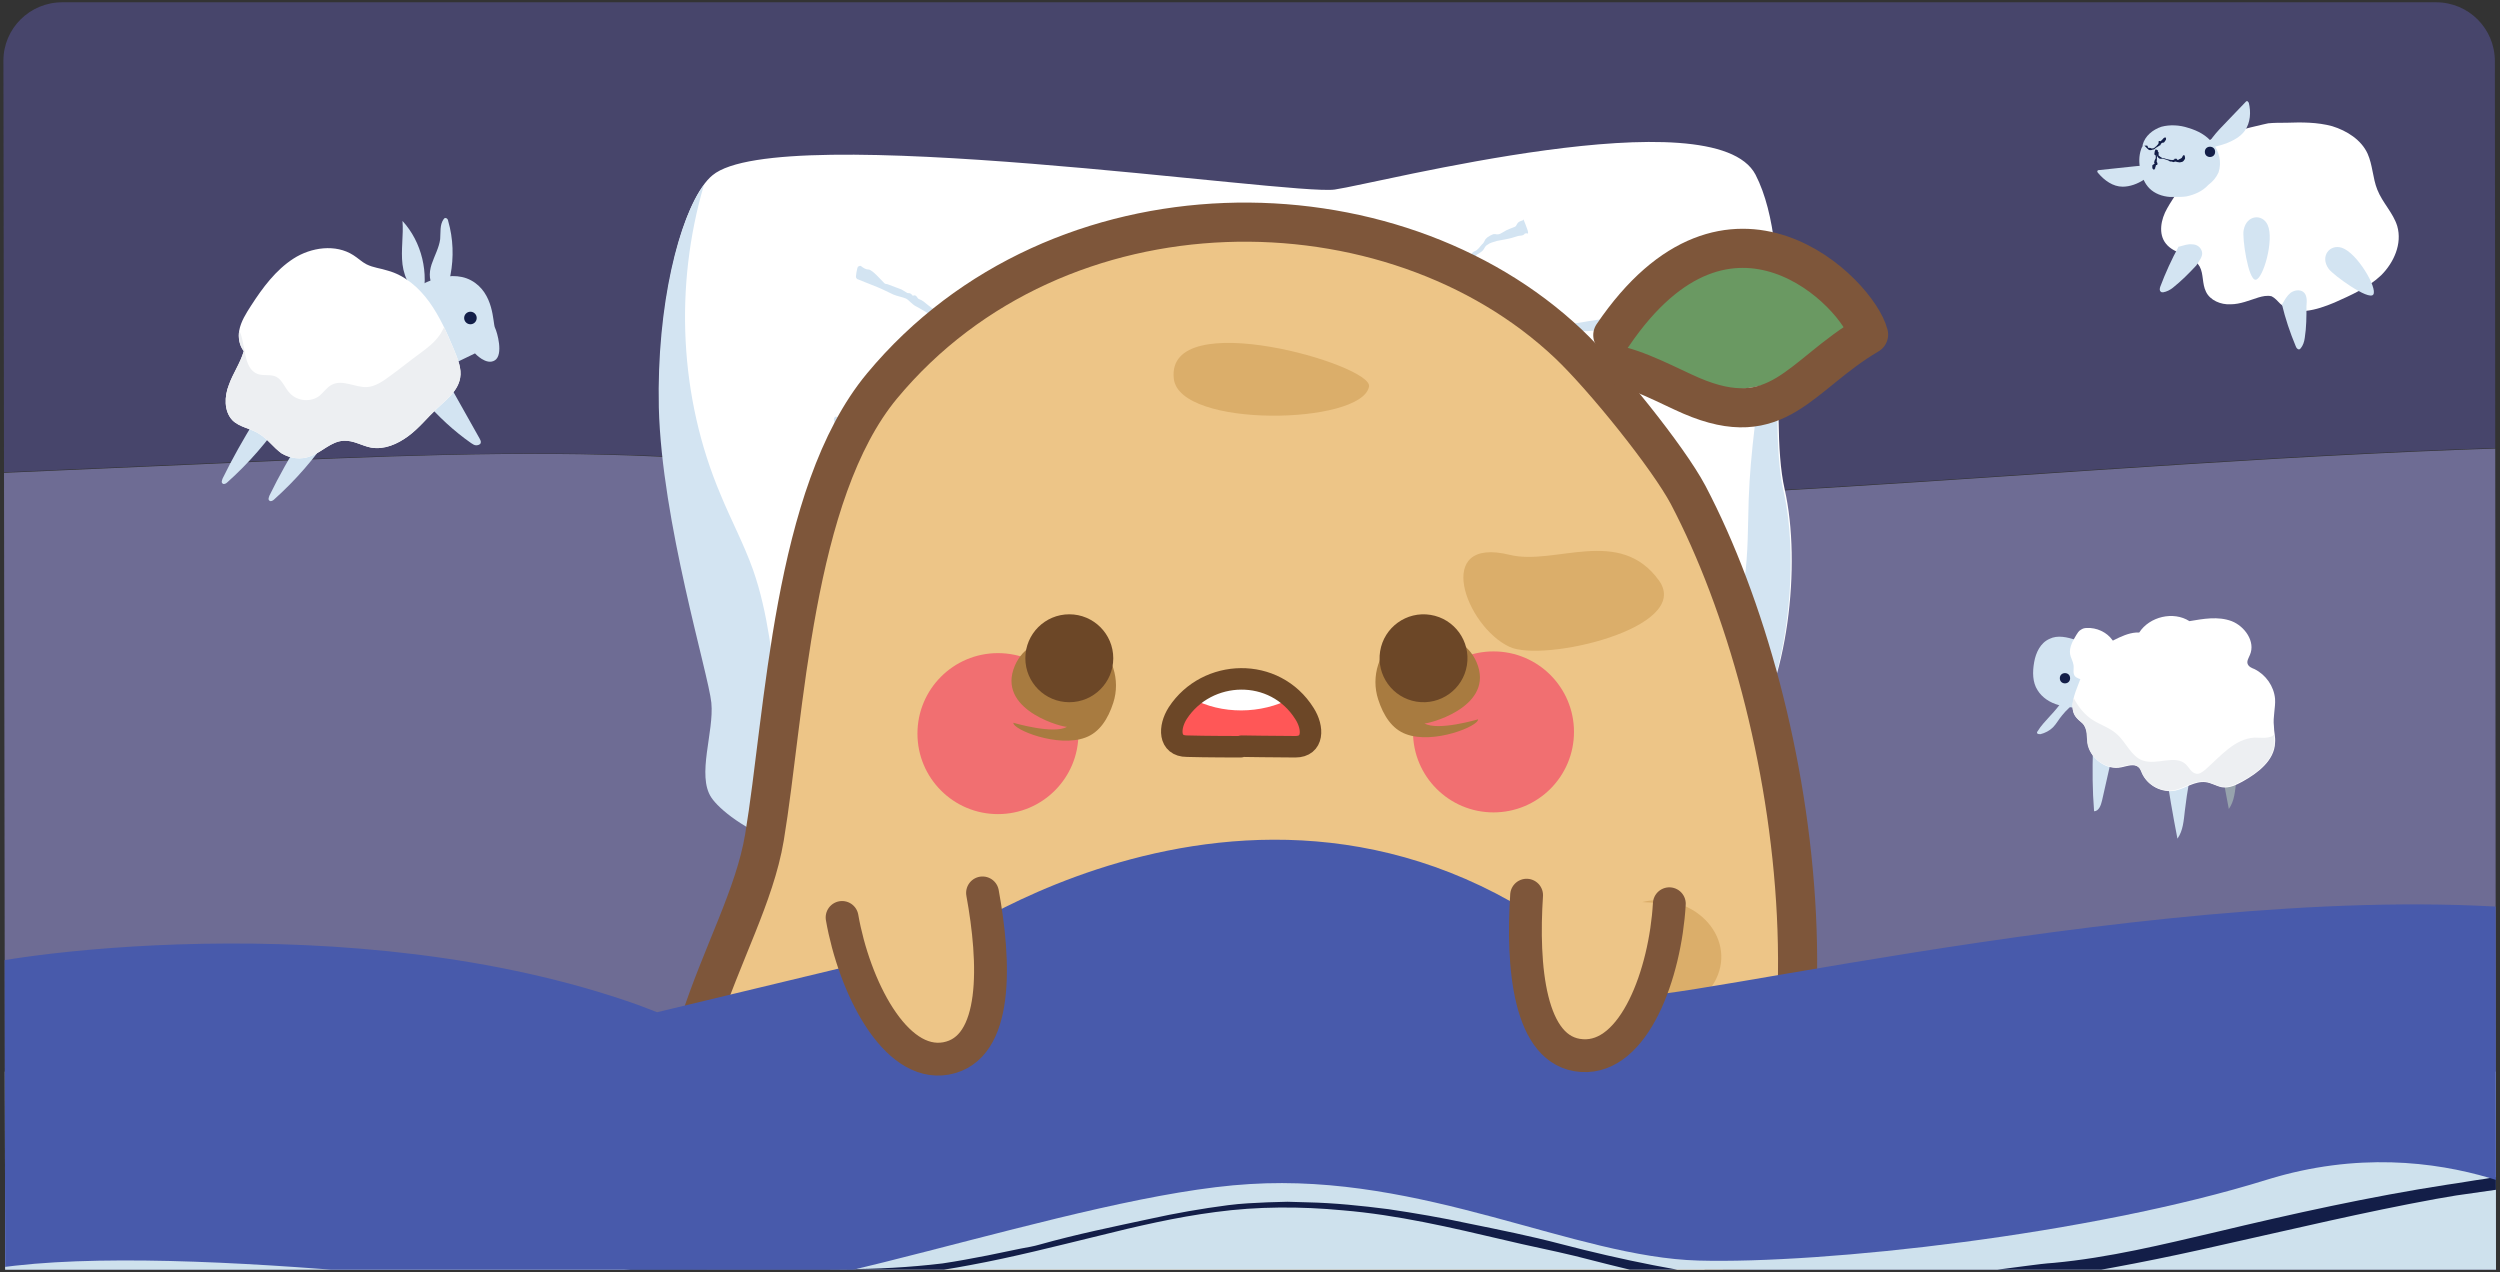 <?xml version="1.0" encoding="utf-8"?>
<!-- Generator: Adobe Illustrator 28.0.0, SVG Export Plug-In . SVG Version: 6.00 Build 0)  -->
<svg version="1.1" id="圖層_1" xmlns="http://www.w3.org/2000/svg" xmlns:xlink="http://www.w3.org/1999/xlink" x="0px" y="0px"
	 viewBox="0 0 437.9 222.8" style="enable-background:new 0 0 437.9 222.8;" xml:space="preserve">
<rect x="0" y="0" width="437.9" height="222.8" fill="#333333" stroke="none"/>
<style type="text/css">
	.st0{clip-path:url(#SVGID_00000127033357821266939920000008054124925163696535_);}
	.st1{fill:#6E6C94;}
	.st2{fill:#47456B;}
	.st3{fill:#FFFFFF;}
	.st4{fill:#D3E4F2;}
	.st5{fill:#EDC587;}
	.st6{fill:#DBAE6A;}
	.st7{fill:none;stroke:#7E563A;stroke-width:6.853;stroke-linecap:round;stroke-linejoin:round;stroke-miterlimit:10;}
	.st8{fill:#6A9962;}
	.st9{fill:#F16F71;}
	.st10{fill:#A87B40;}
	.st11{fill:#6C4727;}
	.st12{fill:#FF5757;}
	.st13{fill:none;stroke:#6C4727;stroke-width:3.765;stroke-linecap:round;stroke-linejoin:round;stroke-miterlimit:10;}
	.st14{clip-path:url(#SVGID_00000129914288870158565080000014343215271716745116_);fill:#CEE1ED;}
	.st15{clip-path:url(#SVGID_00000075120798441626076460000001125980402284325537_);fill:#131E48;}
	.st16{fill:#485AAB;}
	.st17{fill:#EDC587;stroke:#7E563A;stroke-width:5.75;stroke-linecap:round;stroke-linejoin:round;stroke-miterlimit:10;}
	.st18{fill:#97A3AD;}
	.st19{fill:#131E48;}
	.st20{fill:#EDEFF2;}
</style>
<g id="圖層_1_00000099653618295358368280000002970917603514572941_">
</g>
<g id="圖層_2_00000027586621999367406270000005069401844782000549_">
</g>
<g id="圖層_3">
	<g>
		<g>
			<defs>
				<path id="SVGID_1_" d="M437.2,222.4H0.9L0.6,10.6C0.6,5,5.2,0.4,10.9,0.4h415.8c5.7,0,10.3,4.6,10.3,10.3L437.2,222.4z"/>
			</defs>
			<clipPath id="SVGID_00000118369755531678137650000001379781758650073783_">
				<use xlink:href="#SVGID_1_"  style="overflow:visible;"/>
			</clipPath>
			<g style="clip-path:url(#SVGID_00000118369755531678137650000001379781758650073783_);">
				<g>
					<g>
						<path class="st1" d="M193.4,86.6c-25.9-1.9-51.5-5.5-77.6-6.6c-25.2-1.2-50.5,0-75.7,1.1c-16,0.7-32,1.4-48,2.1v174.5h454.2
							V78.3C361.7,80.4,277.3,92.6,193.4,86.6z"/>
						<path class="st2" d="M-7.9-4.6v87.7c16-0.7,32-1.4,48-2.1c25.2-1.1,50.5-2.2,75.7-1.1c26.1,1.2,51.6,4.8,77.6,6.6
							c84,6,168.3-6.2,252.9-8.3V-4.6H-7.9z"/>
					</g>
					<g>
						<path class="st3" d="M124.8,30.7c-4.8,3.9-9.7,20.5-9.2,40.4s8.7,46.6,9.2,51.7s-2.6,12.7,0,16.6c2.6,3.9,17.8,15.3,45.7,10
							c28-5.2,71.7-1.5,78.6-4.6c6.9-3.1,49.6-5.2,56.8-14.9c7.2-9.7,9.7-31,6.7-44.2s2-41.3-5.1-55.1c-7.2-13.8-66.1,1.5-73.7,2.6
							S136.5,20.9,124.8,30.7z"/>
						<g>
							<path class="st4" d="M306.3,87.5c-0.3,9.2,0.3,19.5-5.9,26.3c-6.8,7.4-18.4,6.8-28.2,9.1c-6.5,1.5-12.7,4.5-19.2,6.3
								c-5.5,1.5-11.3,2-17,2.5c-8.8,0.8-17.7,1.6-26.5,2.4c-6.5,0.6-13.1,1.2-19.6,0.4c-8.1-1-15.9-4-24.1-4.7
								c-8.3-0.7-16.8,0.9-24.9-1.1c-1.4-0.3-2.8-0.8-3.6-2c-0.6-0.8-0.8-1.9-0.9-2.9c-1.1-8.1-1.8-16.3-4.5-24
								c-1.6-4.5-3.9-8.8-5.7-13.2c-7.2-17-8.1-36.5-2.9-54.2c-4.3,5.6-8.3,20.9-7.9,39c0.5,20,8.7,46.6,9.2,51.7
								c0.5,5.1-2.6,12.7,0,16.6c2.6,3.9,17.8,15.3,45.7,10c28-5.2,71.7-1.5,78.6-4.6c7-3.1,49.6-5.2,56.8-14.9
								c7.2-9.7,9.7-31,6.7-44.2c-2-8.7-0.5-23.9-1.3-37.2c-0.7,4.5-1.4,9-2.1,13.5C307.9,70.5,306.6,79,306.3,87.5z"/>
						</g>
						<g>
							<g>
								<g>
									<path class="st4" d="M171.6,65.4c-0.9,0.3-0.4-0.2-0.6-0.3c-0.1,0,0.1-0.2,0-0.2c-0.6-0.3-0.6-1-0.9-1.5
										c-0.4-0.7-0.7-1.4-1.1-2.1c-0.3-0.6-0.6-1.2-0.9-1.8c-0.4-0.6-0.8-1.3-1.3-1.8c-0.4-0.4-1-0.5-1.4-0.8s-0.7-0.7-1.1-1
										c-0.2-0.2-0.5-0.2-0.7-0.3c-0.5-0.3-1-0.7-1.5-1c-0.4-0.2-0.8-0.5-1.2-0.7s-0.8-0.4-1.1-0.7c-0.4-0.3-0.7-0.7-1.1-0.9
										c-0.7-0.3-1.5-0.4-2.2-0.7c-0.9-0.4-1.8-0.9-2.8-1.3c-0.7-0.3-1.3-0.5-2-0.8c-0.5-0.2-1-0.4-1.5-0.6
										c-0.1,0-0.1-0.1-0.2-0.2c-0.1-0.1-0.1-0.3,0-0.9c0.1-0.6,0.2-1,0.3-1.1c0.2-0.1,0.4-0.2,0.5-0.1c0.4,0.3,0.8,0.6,1.3,0.6
										c0.3,0,0.6,0.3,0.9,0.5c0.7,0.6,1.3,1.3,1.9,1.9c0.2,0.2,0.4,0.1,0.6,0.2c0.3,0.1,0.5,0.2,0.8,0.3c0.5,0.2,1.1,0.4,1.6,0.6
										c0.3,0.2,0.7,0.4,1,0.6c0.2,0.1,0.4,0,0.5,0.1c0.1,0,0.2,0.1,0.3,0.2c0.1,0,0.1,0.2,0.2,0.2c0.7-0.3,0.7,0.5,1.1,0.6
										c0.6,0.2,1,0.6,1.5,1s1,0.8,1.4,1.1c0.3,0.2,0.7,0.3,0.9,0.6c0.4,0.6,1.2,0.8,1.7,1.3c0.3,0.3,0.8,0.3,1.2,0.5
										c0.2,0.1,0.3,0.2,0.4,0.3c0.3,0.3,0.6,0.6,0.9,0.9c0.1,0.2,0.3,0.3,0.3,0.6c0,0.8,0.5,1.2,0.9,1.7c0.6,0.7,1,1.4,1.6,2.2
										c0.2,0.2,0.6,0.3,0.8,0.5c0.3,0.2,0.4,0.6,0.7,0.8c0.1,0.1,0.2,0.1,0.2,0.2C173.6,64.2,173,64.6,171.6,65.4z"/>
								</g>
							</g>
						</g>
						<g>
							<g>
								<g>
									<path class="st4" d="M171.9,76.2c-0.5,0.8-0.4,0.1-0.7,0.2c-0.1,0-0.1-0.2-0.1-0.1c-0.6,0.2-1-0.3-1.5-0.5
										c-0.7-0.3-1.4-0.5-2-0.8c-0.5-0.2-1.1-0.5-1.6-0.8c-0.6-0.2-1.3-0.5-1.9-0.6c-0.5,0-1,0.2-1.4,0.2c-0.5,0-0.9-0.1-1.4-0.1
										c-0.2,0-0.5,0.2-0.7,0.2c-0.5,0-1.1,0-1.6,0c-0.4,0-0.9,0-1.3,0.1c-0.4,0-0.8,0.1-1.2,0.1s-0.9-0.2-1.3-0.1
										c-0.7,0.1-1.3,0.5-2,0.6c-0.9,0.2-1.9,0.1-2.8,0.3c-0.7,0.1-1.3,0.1-2,0.2c-0.5,0.1-1,0.1-1.5,0.2c-0.1,0-0.1-0.1-0.2-0.1
										c-0.1-0.1-0.2-0.2-0.4-0.8c-0.2-0.6-0.3-1-0.2-1.1c0.1-0.2,0.2-0.4,0.4-0.3c0.5,0.1,0.9,0.1,1.2-0.1c0.3-0.1,0.6,0,0.9,0
										c0.8,0.2,1.6,0.5,2.4,0.8c0.2,0.1,0.4-0.1,0.5-0.1c0.3,0,0.5-0.1,0.8-0.1c0.5-0.1,1-0.2,1.5-0.3c0.3,0,0.7,0,1,0
										c0.2,0,0.3-0.2,0.5-0.2c0.1,0,0.2,0,0.4,0c0.1,0,0.2,0.2,0.2,0.1c0.3-0.6,0.8,0.1,1.2-0.1c0.5-0.2,1.1-0.1,1.6,0
										c0.6,0,1.1,0.1,1.7,0.1c0.3,0,0.6-0.1,1,0c0.6,0.2,1.3-0.1,1.9,0c0.4,0,0.7-0.2,1.1-0.3c0.2,0,0.3,0,0.5,0
										c0.4,0,0.7,0.1,1.1,0.1c0.2,0,0.4,0.1,0.5,0.3c0.5,0.6,1,0.6,1.6,0.7c0.8,0.1,1.6,0.4,2.4,0.6c0.3,0.1,0.6-0.2,0.9-0.2
										c0.3,0,0.6,0.1,1,0.2c0.1,0,0.2,0,0.3,0C172.5,74,172.4,74.7,171.9,76.2z"/>
								</g>
							</g>
						</g>
						<g>
							<g>
								<g>
									<path class="st4" d="M171.8,80.5c-0.4,0.8-0.3,0.1-0.5,0.2c-0.1,0,0-0.2-0.1-0.1c-0.5,0.2-0.8-0.2-1.2-0.4
										c-0.5-0.2-1.1-0.4-1.6-0.7c-0.4-0.2-0.9-0.4-1.3-0.6c-0.5-0.2-1-0.4-1.6-0.4c-0.4,0-0.8,0.3-1.1,0.4c-0.4,0.1-0.7,0-1.1,0
										c-0.2,0-0.4,0.2-0.6,0.2c-0.4,0.1-0.9,0.1-1.3,0.2c-0.3,0.1-0.7,0.1-1,0.2s-0.6,0.2-0.9,0.2c-0.4,0-0.7-0.1-1.1,0
										c-0.5,0.1-1,0.6-1.5,0.7c-0.7,0.2-1.5,0.3-2.2,0.5c-0.5,0.1-1,0.2-1.6,0.4c-0.4,0.1-0.8,0.2-1.2,0.3c0,0-0.1,0-0.2-0.1
										c-0.1-0.1-0.2-0.2-0.5-0.7s-0.5-0.9-0.5-1.1s0.1-0.4,0.2-0.4c0.4,0.1,0.8,0.1,1-0.2c0.2-0.2,0.5-0.1,0.8,0
										c0.7,0.1,1.5,0.4,2.2,0.5c0.2,0,0.3-0.1,0.4-0.2c0.2-0.1,0.4-0.1,0.6-0.2c0.4-0.2,0.8-0.3,1.2-0.4c0.3-0.1,0.6-0.1,0.8-0.1
										c0.1,0,0.2-0.2,0.3-0.2s0.2,0,0.3,0s0.1,0.1,0.2,0c0.2-0.6,0.6,0,0.9-0.2c0.4-0.2,0.9-0.1,1.3-0.2c0.5,0,0.9,0,1.4,0
										c0.3,0,0.5-0.2,0.8-0.1c0.5,0.2,1-0.2,1.6-0.2c0.3,0,0.6-0.3,0.9-0.4c0.1-0.1,0.3,0,0.4,0c0.3,0,0.6,0,0.9,0
										c0.2,0,0.3,0.1,0.4,0.2c0.4,0.5,0.9,0.5,1.3,0.5c0.7,0,1.3,0.2,1.9,0.4c0.2,0,0.5-0.3,0.7-0.3c0.3,0,0.5,0.1,0.8,0.1
										c0.1,0,0.2-0.1,0.2,0C172.4,78.3,172.3,79,171.8,80.5z"/>
								</g>
							</g>
						</g>
						<g>
							<g>
								<g>
									<path class="st4" d="M153.7,110.8c-0.7-0.6,0-0.6,0-0.9c0-0.1,0.2-0.1,0.2-0.2c0.1-0.9,0.8-1.3,1.3-1.9
										c0.7-0.7,1.5-1.4,2.3-1.9c0.6-0.4,1.4-0.7,2-1.1c0.7-0.4,1.5-0.7,2.1-1.2c0.5-0.3,0.7-0.9,1.2-1.3c0.4-0.4,0.9-0.6,1.4-0.9
										c0.2-0.2,0.4-0.5,0.6-0.7c0.5-0.4,1.1-0.8,1.7-1.1l1.3-0.9c0.4-0.3,0.8-0.6,1.2-0.8c0.5-0.2,1-0.3,1.5-0.6
										c0.7-0.5,1.3-1.1,2-1.6c1-0.6,2.1-1,3.1-1.5c0.7-0.3,1.5-0.6,2.2-0.9c0.5-0.2,1.1-0.4,1.7-0.6c0.1,0,0.2,0,0.3,0.1
										c0.1,0,0.3,0.2,0.6,0.7s0.5,1,0.4,1.1c-0.1,0.2-0.2,0.4-0.3,0.4c-0.5,0-1,0.1-1.3,0.4c-0.2,0.2-0.6,0.2-1,0.2
										c-0.9,0-1.9,0-2.8,0.1c-0.2,0-0.4,0.2-0.5,0.3c-0.3,0.2-0.6,0.3-0.8,0.5c-0.5,0.3-1,0.7-1.5,1c-0.3,0.2-0.7,0.3-1.1,0.5
										c-0.2,0.1-0.2,0.3-0.4,0.4c-0.1,0.1-0.2,0.1-0.4,0.2c-0.1,0-0.2-0.1-0.2,0.1c-0.1,0.7-0.8,0.4-1.2,0.7
										c-0.5,0.5-1.1,0.7-1.6,1c-0.6,0.3-1.1,0.6-1.7,1c-0.3,0.2-0.6,0.5-0.9,0.7c-0.7,0.3-1.2,1-1.8,1.4
										c-0.3,0.3-0.5,0.7-0.8,1.1c-0.1,0.2-0.3,0.2-0.4,0.3c-0.3,0.3-0.7,0.5-1,0.8c-0.2,0.1-0.4,0.2-0.6,0.2
										c-0.8,0-1.3,0.5-1.7,1c-0.7,0.7-1.4,1.3-1.9,2.1c-0.2,0.3-0.1,0.7-0.1,1c-0.1,0.4-0.3,0.7-0.4,1c0,0.1,0,0.2,0,0.3
										C155.9,111.6,155.2,111.4,153.7,110.8z"/>
								</g>
							</g>
						</g>
						<g>
							<g>
								<g>
									<path class="st4" d="M246.6,122.7c-0.9,0.4-0.4-0.1-0.6-0.2c-0.1,0,0.1-0.2,0-0.2c-0.5-0.2-0.5-0.8-0.7-1.2
										c-0.3-0.6-0.6-1.1-0.8-1.7c-0.2-0.5-0.3-1-0.5-1.5s-0.5-1.1-0.8-1.5c-0.3-0.3-0.8-0.4-1.1-0.6s-0.5-0.6-0.8-0.9
										c-0.1-0.1-0.4-0.2-0.6-0.3c-0.3-0.3-0.7-0.7-1-1L239,113c-0.3-0.2-0.5-0.4-0.7-0.7c-0.2-0.3-0.4-0.7-0.7-0.9
										c-0.5-0.4-1.1-0.5-1.5-0.9c-0.6-0.5-1.1-1.1-1.7-1.7c-0.4-0.4-0.8-0.8-1.2-1.2c-0.3-0.3-0.6-0.6-0.9-0.9c0,0,0-0.1,0-0.2
										s0-0.3,0.3-0.8s0.6-0.9,0.7-0.9c0.2-0.1,0.4-0.1,0.4,0c0.2,0.4,0.3,0.7,0.7,0.8c0.2,0.1,0.3,0.4,0.4,0.6
										c0.3,0.7,0.5,1.5,0.7,2.1c0.1,0.2,0.3,0.2,0.4,0.3c0.2,0.1,0.3,0.3,0.5,0.4c0.4,0.2,0.7,0.5,1.1,0.8
										c0.2,0.2,0.4,0.4,0.6,0.6c0.1,0.1,0.3,0.1,0.4,0.1c0.1,0,0.1,0.1,0.2,0.2c0,0.1,0,0.2,0.1,0.2c0.6-0.2,0.4,0.5,0.7,0.7
										c0.4,0.2,0.7,0.6,1,1s0.6,0.7,0.9,1.1c0.2,0.2,0.5,0.3,0.6,0.5c0.2,0.5,0.8,0.7,1.2,1.1c0.2,0.2,0.6,0.2,0.9,0.4
										c0.1,0.1,0.2,0.2,0.3,0.3c0.2,0.2,0.4,0.4,0.6,0.7c0.1,0.1,0.2,0.3,0.1,0.5c-0.1,0.7,0.3,1,0.6,1.3
										c0.5,0.5,0.8,1.1,1.2,1.6c0.1,0.2,0.6,0.1,0.7,0.3c0.2,0.2,0.4,0.4,0.6,0.6c0,0.1,0.2,0.1,0.2,0.1
										C248.6,121.4,248,121.8,246.6,122.7z"/>
								</g>
							</g>
						</g>
						<g>
							<g>
								<g>
									<path class="st4" d="M279.1,71.3c-0.4,0.9-0.5,0.1-0.7,0.3c-0.1,0-0.1-0.2-0.2-0.1c-0.7,0.2-1.2-0.2-1.8-0.3
										c-0.8-0.2-1.6-0.4-2.5-0.5c-0.7-0.2-1.3-0.4-2-0.5c-0.8-0.1-1.5-0.3-2.3-0.2c-0.5,0-1,0.4-1.6,0.5
										c-0.5,0.1-1.1,0.1-1.6,0.2c-0.3,0-0.5,0.3-0.8,0.3c-0.6,0.1-1.2,0.2-1.9,0.4c-0.5,0.1-1,0.2-1.4,0.4
										c-0.4,0.1-0.9,0.3-1.3,0.4c-0.5,0.1-1,0-1.5,0.2c-0.8,0.3-1.4,0.8-2.1,1.1c-1,0.4-2,0.7-3.1,1.1c-0.7,0.2-1.4,0.5-2.1,0.8
										c-0.5,0.2-1,0.4-1.6,0.6c-0.1,0-0.2,0-0.3,0s-0.3-0.1-0.6-0.6s-0.5-0.9-0.5-1.1c0.1-0.2,0.1-0.4,0.3-0.5
										c0.5,0,1-0.1,1.3-0.4c0.3-0.2,0.6-0.2,1-0.2c0.9-0.1,1.9,0,2.8,0.1c0.2,0,0.4-0.2,0.6-0.3c0.3-0.1,0.6-0.2,0.8-0.4
										c0.5-0.3,1.1-0.5,1.6-0.7c0.4-0.1,0.8-0.2,1.1-0.3c0.2-0.1,0.3-0.2,0.5-0.3c0.1-0.1,0.3-0.1,0.4-0.1s0.2,0.1,0.2,0
										c0.3-0.7,0.9-0.1,1.3-0.4c0.6-0.3,1.2-0.3,1.8-0.4c0.6-0.1,1.3-0.2,1.9-0.3c0.4-0.1,0.7-0.3,1.1-0.3
										c0.8,0.1,1.5-0.3,2.2-0.4c0.4-0.1,0.8-0.4,1.2-0.6c0.2-0.1,0.4-0.1,0.5-0.1c0.4,0,0.8-0.1,1.3-0.1c0.2,0,0.4,0,0.6,0.2
										c0.7,0.5,1.3,0.4,2,0.4c0.9,0,1.9,0.1,2.8,0.2c0.3,0,0.6-0.3,0.9-0.4c0.4,0,0.7,0,1.1,0c0.1,0,0.2-0.1,0.3-0.1
										C279.4,69,279.4,69.8,279.1,71.3z"/>
								</g>
							</g>
						</g>
						<g>
							<g>
								<g>
									<path class="st4" d="M284,57.5c-0.2,0.9-0.5,0.2-0.7,0.4c-0.1,0.1-0.2-0.1-0.2-0.1c-0.7,0.4-1.4,0.1-2.1,0.1
										c-1,0-1.9,0-2.9,0.1c-0.8,0-1.6,0-2.4,0c-0.9,0.1-1.8,0.1-2.6,0.4c-0.6,0.2-1.1,0.7-1.6,0.9c-0.5,0.3-1.1,0.4-1.7,0.6
										c-0.3,0.1-0.5,0.4-0.8,0.5c-0.6,0.3-1.3,0.6-2,0.9c-0.5,0.3-1,0.5-1.5,0.8s-0.9,0.6-1.4,0.8s-1.1,0.4-1.6,0.7
										c-0.8,0.5-1.3,1.3-2.1,1.8c-1,0.7-2.1,1.4-3.1,2.1c-0.7,0.5-1.4,1.1-2.1,1.6c-0.5,0.4-1,0.8-1.5,1.2c-0.1,0-0.2,0-0.3,0.1
										c-0.1,0-0.3,0-0.8-0.4s-0.8-0.7-0.8-0.9c0-0.2,0-0.5,0.2-0.6c0.5-0.2,1-0.5,1.3-0.9c0.2-0.3,0.6-0.5,1-0.6
										c1-0.4,2-0.6,3-0.9c0.2-0.1,0.3-0.3,0.5-0.5l0.8-0.6c0.5-0.4,1-0.9,1.6-1.3c0.4-0.3,0.8-0.4,1.2-0.7
										c0.2-0.1,0.3-0.3,0.4-0.5c0.1-0.1,0.3-0.1,0.4-0.2c0.1,0,0.2,0.1,0.3-0.1c0.1-0.8,0.9-0.4,1.3-0.8c0.5-0.5,1.2-0.7,1.9-1
										c0.7-0.3,1.3-0.6,2-0.8c0.4-0.2,0.7-0.5,1.1-0.6c0.9-0.1,1.5-0.7,2.3-1c0.4-0.2,0.8-0.6,1.2-0.9c0.2-0.1,0.4-0.2,0.6-0.2
										c0.5-0.1,0.9-0.3,1.4-0.4c0.2-0.1,0.5-0.1,0.8,0c0.8,0.3,1.5,0,2.3-0.1c1-0.2,2.1-0.3,3.2-0.5c0.3-0.1,0.6-0.4,1-0.6
										c0.4-0.1,0.8-0.1,1.3-0.2c0.1,0,0.2-0.1,0.3-0.1C283.8,55.2,283.9,55.9,284,57.5z"/>
								</g>
							</g>
						</g>
						<g>
							<g>
								<g>
									<path class="st4" d="M267.6,40.4c0.2,0.9-0.2,0.3-0.3,0.5c0,0.1-0.1-0.1-0.2,0c-0.3,0.5-0.9,0.3-1.4,0.5
										c-0.6,0.2-1.3,0.4-1.9,0.5c-0.5,0.1-1.1,0.2-1.6,0.3c-0.6,0.2-1.2,0.3-1.7,0.7c-0.4,0.2-0.5,0.7-0.8,1s-0.7,0.5-1,0.7
										c-0.2,0.1-0.2,0.4-0.4,0.6c-0.4,0.3-0.8,0.6-1.1,1c-0.3,0.3-0.6,0.5-0.8,0.8c-0.3,0.3-0.5,0.5-0.8,0.8
										c-0.3,0.2-0.7,0.4-1,0.7c-0.4,0.5-0.6,1.1-1,1.6c-0.5,0.6-1.2,1.2-1.8,1.8c-0.4,0.4-0.8,0.9-1.2,1.3
										c-0.3,0.3-0.6,0.7-0.9,1c0,0-0.1,0-0.2,0.1c-0.1,0-0.3,0-0.8-0.3s-0.9-0.6-1-0.7c-0.1-0.2-0.1-0.4,0-0.5
										c0.4-0.2,0.7-0.4,0.8-0.8c0.1-0.3,0.4-0.4,0.7-0.5c0.7-0.3,1.5-0.6,2.2-0.9c0.2-0.1,0.2-0.3,0.3-0.4
										c0.1-0.2,0.3-0.4,0.5-0.6c0.3-0.4,0.5-0.8,0.9-1.1c0.2-0.2,0.5-0.4,0.7-0.6c0.1-0.1,0.1-0.3,0.2-0.4
										c0.1-0.1,0.2-0.1,0.3-0.2c0.1,0,0.2,0,0.2-0.1c-0.2-0.7,0.6-0.4,0.8-0.7c0.2-0.5,0.7-0.7,1.1-1s0.8-0.6,1.2-0.9
										c0.2-0.2,0.4-0.5,0.7-0.6c0.6-0.2,0.9-0.8,1.3-1.2c0.3-0.2,0.4-0.6,0.6-0.9c0.1-0.1,0.2-0.2,0.3-0.3
										c0.3-0.2,0.6-0.4,0.9-0.5c0.1-0.1,0.3-0.1,0.5-0.1c0.7,0.2,1.1-0.2,1.5-0.4c0.6-0.4,1.3-0.6,2-0.9c0.2-0.1,0.3-0.5,0.5-0.7
										s0.5-0.3,0.8-0.4c0.1,0,0.1-0.1,0.2-0.2C266.7,38.2,267.1,38.9,267.6,40.4z"/>
								</g>
							</g>
						</g>
					</g>
					<g>
						<g>
							<path class="st5" d="M140.1,94.2c-7.4,17.7-1.9,37.5-6.6,56.2c-4.9,19.4-16.8,28.8-16.1,55.3c0.5,18.4,17.5,43,31.5,53.8
								c20.1,15.5,32.6,22.2,58,21.2c29.7-1.2,59.8-13.5,79.5-35.8c21.7-24.5,31.3-58.1,27.4-90.7C309,114.6,303.9,77.6,267,51
								c-27.1-19.5-60.7-11.8-86-1.7C161,57.3,148.4,74.3,140.1,94.2z"/>
							<path class="st6" d="M248,214.8c-2.1,2.5,19.5,8.9,23.9,5.2c2.1-1.7-0.9-4.1-2-5.3C262.8,206.8,253.7,208.1,248,214.8z"/>
							<path class="st6" d="M205.6,66.3c0.9,8.8,33,8.1,34.2,1.4C240.5,63.9,204.2,53.4,205.6,66.3z"/>
							<path class="st6" d="M264.5,97.2c-13.6-3.4-7.8,12.5-0.1,16.1c5.9,2.8,32.1-3.3,26.2-11.6C283.7,92.1,272.4,99.1,264.5,97.2z
								"/>
							<path class="st6" d="M275,166.4c-8.6,8.9,14.4,16.6,23.1,8.4c7.2-6.8,2.1-16.3-7-17.1C285.3,157.2,278.7,162.5,275,166.4z"/>
							<path class="st7" d="M121.1,225.7c-10-38.4,9.4-58.7,12.8-79c3.6-21.6,4.9-60.2,20.6-79.1c30.9-37.2,89.3-36.7,120.3-7.3
								c6.1,5.8,17.4,19.8,20.9,26.4c20,38.1,30.5,109.7,0.2,145.1l-11.4,13.6c-31.5,40.8-78,46.4-119.2,25.7
								C148.8,262.9,126.7,247.2,121.1,225.7z"/>
						</g>
						<g>
							<path class="st8" d="M280.5,63.3c7.4,2.9,8.4,5.7,17,5.3c7.5-0.4,18.2,0.3,27.6-12.7c-6.9-9.7-15.5-12.6-22.4-12.9
								c-3.7-0.2-11.4,3.7-13.7,5.2C284.1,51.3,280.5,63.3,280.5,63.3z"/>
							<path class="st7" d="M282.2,63.8c4.3,0.6,10.5,4,14,5.5c15.3,6.6,19-3.6,31.1-10.7c-1.8-7.2-24.3-30.1-44.8,0.1"/>
						</g>
						<ellipse class="st9" cx="261.6" cy="128.2" rx="14.1" ry="14.1"/>
						<ellipse class="st9" cx="174.8" cy="128.5" rx="14.1" ry="14.1"/>
						<g>
							<path class="st10" d="M190.3,111.4c0,0-10.4-1.5-12.8,5.9c-2.4,7.4,9.1,10.2,9.4,10c-2.3,1.4-9.4-0.7-9.4-0.7
								c-0.1,1.2,7.8,4.4,12.6,2.6c2.5-0.9,4-3.3,4.9-6.1c1.3-4-0.1-8.5-3.6-11L190.3,111.4z"/>
							<path class="st10" d="M246.1,110.8c0,0,10.4-1.5,12.8,5.9s-9.1,10.2-9.4,10c2.3,1.4,9.4-0.7,9.4-0.7
								c0.1,1.2-7.8,4.4-12.6,2.6c-2.5-0.9-4-3.3-4.9-6.1c-1.3-4,0.1-8.5,3.6-11L246.1,110.8z"/>
							<g>
								<circle class="st11" cx="187.3" cy="115.3" r="7.7"/>
								
									<ellipse transform="matrix(0.16 -0.987 0.987 0.16 95.639 343.011)" class="st11" cx="249.4" cy="115.3" rx="7.7" ry="7.7"/>
								<g>
									<path class="st12" d="M217.3,130.8c0,0-6.3,0-9.4-0.1c-3.2,0-3.2-3.3-1.6-5.8c5.1-7.8,17-8.2,22.2,0.1
										c1.6,2.5,1.6,5.8-1.6,5.8c-3.2,0-9.4-0.1-9.4-0.1L217.3,130.8z"/>
									<path class="st3" d="M226.2,122.3c-5.3,2.8-12.2,2.9-17.5,0C213.6,118,221.2,117.8,226.2,122.3z"/>
									<path class="st13" d="M217.3,130.8c0,0-6.3,0-9.4-0.1c-3.2,0-3.2-3.3-1.6-5.8c5.1-7.8,17-8.2,22.2,0.1
										c1.6,2.5,1.6,5.8-1.6,5.8c-3.2,0-9.4-0.1-9.4-0.1L217.3,130.8z"/>
								</g>
							</g>
						</g>
					</g>
					<g>
						<g>
							<defs>
								<rect id="SVGID_00000012433150257636291660000018352132314643729338_" x="-2" y="187.7" width="453.7" height="103.5"/>
							</defs>
							<clipPath id="SVGID_00000158712228210290640980000004726894730420785300_">
								<use xlink:href="#SVGID_00000012433150257636291660000018352132314643729338_"  style="overflow:visible;"/>
							</clipPath>
							
								<rect x="-2" y="187.7" style="clip-path:url(#SVGID_00000158712228210290640980000004726894730420785300_);fill:#CEE1ED;" width="453.7" height="103.5"/>
						</g>
						<g>
							<defs>
								<rect id="SVGID_00000147910333515816467370000000800685665358269079_" x="-2" y="187.7" width="453.7" height="103.5"/>
							</defs>
							<clipPath id="SVGID_00000127003405110626517730000006072456305297992848_">
								<use xlink:href="#SVGID_00000147910333515816467370000000800685665358269079_"  style="overflow:visible;"/>
							</clipPath>
							<path style="clip-path:url(#SVGID_00000127003405110626517730000006072456305297992848_);fill:#131E48;" d="M467.9,206.5
								c-1.6,0.1-3.2,0.1-4.9,0.1c-1.7,0-3.4-0.1-5.1-0.1c-0.9,0.1-2,0-2.9,0.1c-2.4,0.2-4.8,0.3-7.2,0.5c-2.4,0.3-4.8,0.5-7.1,0.8
								c-1.2,0.1-2.4,0.3-3.5,0.5l-3.5,0.5l-3.5,0.5c-1.2,0.2-2.4,0.4-3.5,0.6c-12.6,2.3-25.1,5.3-37.7,8.1
								c-10,2.3-20.2,4.3-30.5,5.9c-11.4,1.8-23,2.9-34.5,2.9c-2-0.1-4.1-0.1-6.1-0.1s-4.1,0-6.1-0.2c-2-0.1-4.1-0.2-6.1-0.5
								c-2-0.2-4.1-0.5-6.1-0.8c-8-1.3-15.9-3.3-23.7-5.3c-4.1-1-8.3-1.8-12.4-2.8c-9.4-2.2-18.7-4.4-28.3-5.2
								c-7.4-0.7-14.9-0.7-22.3,0.3c-6.9,0.9-13.8,2.5-20.6,4.2c-7.4,1.8-14.8,3.7-22.4,5.1c-12.1,2.3-24.4,3.1-36.7,2.6
								c-8.3-0.3-16.5-1.2-24.7-2l-24.6-2.7L50,215.6l-25-3c-1-0.1-1.9-0.2-2.9-0.3c-1.3-0.2-2.5-0.3-2.6-0.4
								c-0.1-0.1,0.8-0.2,2.3-0.2c2.5,0,5,0,7.5,0.1c6.5,0.3,12.9,0.8,19.5,1.1c4.7,0.2,9.3,0.7,14,1.2c11.9,1.3,23.8,3.1,35.7,4.9
								c3.1,0.4,6.2,0.5,9.3,0.8l13.5,1.3c8.8,0.7,17.6,1.2,26.4,1.2c5.8,0,11.6-0.3,17.4-1c2.7-0.4,5.3-0.9,7.9-1.4
								c1.9-0.4,3.9-0.8,5.8-1.2c1.1-0.2,2.3-0.4,3.3-0.7c6.4-1.8,12.8-3.1,19.3-4.5c4.5-1,9.1-1.8,13.7-2.4
								c2.3-0.3,4.6-0.4,6.9-0.5l3.5-0.1l3.5,0.1c4.7,0.1,9.5,0.6,14.2,1.2c4.7,0.7,9.4,1.5,14,2.5c5.4,1.1,10.9,2.2,16.2,3.6
								c10.7,2.8,21.6,5,32.6,6.3l2.3,0.3l2.3,0.1c1.5,0.1,3,0.2,4.5,0.2l9.1-0.2c2.7-0.2,5.3-0.2,8-0.3c1.5,0,3.1-0.2,4.6-0.4
								l4.6-0.4c1.5-0.1,3.1-0.4,4.6-0.6l4.6-0.6c1.5-0.2,3.1-0.4,4.6-0.6c1.5-0.2,3.1-0.4,4.6-0.5c9.6-0.9,19-3.2,28.4-5.4
								c13.4-3.2,26.9-6.2,40.5-8.3c2.2-0.3,4.3-0.7,6.5-1c2.2-0.4,4.3-0.7,6.5-0.8c2.7-0.2,5.4-0.4,8.1-0.5h8.1
								c1.4,0,2.8,0.2,4.3,0.3C466.4,206,468.2,206.2,467.9,206.5z"/>
						</g>
					</g>
					<path class="st16" d="M286,174.2c-56.1-55.3-121-8.9-121-8.9l-49.9,12c-1.1-0.4-2.3-0.9-3.4-1.3
						c-50.1-17.8-112.8-8.8-120.4-5.7v53.6c24.9-7.9,96.7,1.4,120,3.9c23.3,2.4,77.1-18.6,107.6-20.4c30.5-1.9,56.8,12.8,78.6,13.4
						c21.8,0.6,68.6-4.5,99.7-14.2c31.2-9.6,54.5,6.7,54.5,6.7s0-52.4,0-53.1C390.9,151.6,288.8,177,286,174.2z"/>
					<path class="st17" d="M147.5,160.7c2.1,12,9.2,26.3,18.2,24.7c9.3-1.7,8.6-17,6.4-29"/>
					<path class="st17" d="M292.4,158.3c-0.7,12.2-6.1,27.2-15.3,26.6c-9.4-0.6-10.5-15.9-9.7-28.1"/>
				</g>
				<g>
					<g>
						<path class="st4" d="M369,113.9c-1.8-0.6-3.6-1.2-5.4-1.8c-1.5-0.5-3.2-0.9-4.6-0.2c-1.6,0.7-2.4,2.4-2.7,4.1
							c-0.3,1.7-0.3,3.5,0.6,4.9c0.8,1.3,2.2,2.2,3.7,2.6s3,0.5,4.6,0.6"/>
					</g>
					<g>
						<path class="st4" d="M363.4,119.4c-1.2,2.2-2.6,4.2-4.3,6c-0.8,0.9-1.6,1.7-2.2,2.7c-0.1,0.1-0.1,0.2-0.1,0.3
							c0.1,0.2,0.4,0.2,0.6,0.2c0.8-0.2,1.6-0.6,2.2-1.2c0.6-0.6,1-1.4,1.6-2.1c1.4-1.8,3.8-3.1,4.2-5.4L363.4,119.4z"/>
					</g>
					<g>
						<path class="st4" d="M367,129.4c-0.4,0.5-0.4,1.1-0.4,1.7c-0.1,3.7-0.1,7.3,0.2,11c0.8,0,1.2-1,1.4-1.9
							c0.7-3.1,1.4-6.2,2.1-9.3"/>
					</g>
					<g>
						<path class="st4" d="M379.3,134.6c0.6,4.1,1.3,8.2,2.1,12.3c1-1.4,1.1-3.2,1.3-4.9c0.4-3.4,1-6.9,1.9-10.2"/>
					</g>
					<g>
						<path class="st18" d="M388.3,129.4c0.6,4.1,1.3,8.2,2.1,12.3c1-1.4,1.1-3.2,1.3-4.9c0.4-3.4,1-6.9,1.9-10.2"/>
					</g>
					<circle class="st19" cx="361.7" cy="118.8" r="0.9"/>
					<g>
						<path class="st3" d="M370.2,113.4c0.4-0.3,0.1-0.9-0.2-1.3c-1-1.4-2.8-2.2-4.5-2.1c-0.4,0-0.7,0.1-1,0.3
							c-0.4,0.2-0.6,0.6-0.8,0.9c-0.6,1-1.3,2.2-1.1,3.4c0.1,0.6,0.5,1.2,0.6,1.9c0.1,0.7-0.2,1.5,0.3,2c0.2,0.2,0.5,0.3,0.7,0.4
							c2.2,0.6,4.7-0.8,5.4-3"/>
					</g>
					<g>
						<path class="st3" d="M398.5,122.4c-0.2-2.2-1.6-4.2-3.6-5.2c-0.5-0.2-1-0.4-1.2-0.9s0.2-1.1,0.4-1.6c1-2.3-0.9-5-3.2-5.9
							c-2.4-0.9-5-0.4-7.4,0c-2.8-1.8-7-0.8-8.8,2c-0.2,0-0.4,0-0.6,0c-1.3,0.1-2.6,0.7-3.8,1.3c-1.6,0.8-3.3,1.6-4.3,3.1
							c-0.4,0.6-0.6,1.3-0.9,1.9c-0.4,1.1-0.9,2.3-1.3,3.4c-0.7,1.8-1.3,3.9,0,5.3c0.4,0.5,1,0.8,1.3,1.3c0.6,0.9,0.5,2.1,0.6,3.1
							c0.4,2.7,3.3,4.8,5.9,4.2c1-0.2,2.2-0.7,3,0c0.4,0.3,0.5,0.8,0.7,1.2c1,2.1,3.4,3.3,5.7,2.9c1.8-0.4,3.4-1.7,5.3-1.5
							c1,0.1,1.9,0.7,2.9,0.9c1.3,0.2,2.5-0.4,3.6-1c2.7-1.5,5.6-3.7,5.7-6.8c0.1-1-0.2-1.9-0.2-2.9
							C398.1,125.6,398.6,124,398.5,122.4z"/>
					</g>
					<g>
						<path class="st20" d="M398.4,130.2c0-0.5,0-1-0.1-1.5c-0.1,0.1-0.2,0.1-0.2,0.2c-1,0.5-2.1,0.3-3.2,0.3
							c-3.5,0.2-6,3.3-8.6,5.6c-0.5,0.4-1.1,0.9-1.7,0.7c-0.8-0.2-1.1-1-1.7-1.6c-1.9-1.8-5.1,0.2-7.6-0.7c-2-0.7-2.9-3.2-4.5-4.6
							c-1.2-1.1-2.8-1.6-4.1-2.4c-1.5-0.9-2.7-2.4-3.5-4c-0.3,1.3-0.3,2.6,0.5,3.5c0.4,0.5,1,0.8,1.3,1.3c0.6,0.9,0.5,2.1,0.6,3.1
							c0.4,2.7,3.3,4.8,5.9,4.2c1-0.2,2.2-0.7,3,0c0.4,0.3,0.5,0.8,0.7,1.2c1,2.1,3.4,3.3,5.7,2.9c1.8-0.4,3.4-1.7,5.3-1.5
							c1,0.1,1.9,0.7,2.9,0.9c1.3,0.2,2.5-0.4,3.6-1C395.4,135.4,398.2,133.2,398.4,130.2z"/>
					</g>
				</g>
				<g>
					<g>
						<path class="st3" d="M419.9,39.6c-0.7-2.3-2.6-4.1-3.5-6.4c-0.8-2-0.8-4.3-1.7-6.3c-1.1-2.4-3.6-4-6.2-4.8
							c-2.6-0.7-5.3-0.7-8-0.6c-1.1,0-2.2,0-3.2,0.1c0,0-5.2,1.1-8.9,2.4c-1.8,0.7-3.9,1.4-4.7,3.2c-0.5,1.1-0.6,2.4-0.9,3.5
							c-0.6,2.1-2.1,3.8-3.2,5.8c-1.1,1.9-1.6,4.5-0.2,6.2c1.5,1.9,4.7,1.9,5.9,4c0.7,1.3,0.4,3,1.1,4.4c0.7,1.5,2.6,2.3,4.3,2.2
							c1.7,0,3.3-0.7,4.9-1.2c0.7-0.2,1.5-0.4,2.3-0.2c0.6,0.3,1,0.8,1.5,1.3c2.5,2.3,6.4,1.1,9.5-0.2c2.9-1.3,5.9-2.6,8.2-4.8
							C419.3,46,420.8,42.7,419.9,39.6z"/>
					</g>
					<g>
						<g>
							<path class="st4" d="M374.2,29.1c-2.2,0.2-4.4,0.5-6.6,0.7c-0.1,0-0.1,0-0.2,0.1s0,0.3,0.1,0.4c1.1,1.3,2.6,2.4,4.3,2.4
								c1.3,0,2.6-0.5,3.7-1.2c1-0.6,2-1.4,2.8-2.3C377,28.8,375.5,29,374.2,29.1z"/>
						</g>
						<g>
							<path class="st4" d="M378.5,29.1c-0.1,0.1-0.1,0.1-0.2,0.2c0,0,0,0,0.1,0L378.5,29.1z"/>
						</g>
					</g>
					<g>
						<g>
							<path class="st4" d="M388.8,22.6c1.5-1.6,3.1-3.2,4.6-4.8c0,0,0.1-0.1,0.2-0.1s0.2,0.2,0.3,0.3c0.4,1.6,0.3,3.5-0.7,4.9
								c-0.8,1.1-2,1.7-3.2,2.2c-1.1,0.4-2.3,0.7-3.5,0.9C386.9,24.7,387.9,23.6,388.8,22.6z"/>
						</g>
						<g>
							<path class="st4" d="M386.2,26c0.1,0,0.2,0,0.3,0c0,0,0,0,0,0.1L386.2,26z"/>
						</g>
					</g>
					<g>
						<path class="st4" d="M387.6,25.1c-1.1-1.4-2.6-2.2-4.3-2.7c-1.5-0.5-3.2-0.6-4.7-0.2c-1.5,0.5-2.9,1.6-3.3,3.2
							c0,0.1,0,0.1,0,0.2c-0.2,0.3-0.3,0.6-0.4,1c-0.3,1.2-0.2,2.4,0.1,3.5c0.3,1.1,0.7,2.1,1.5,2.9c0.9,0.9,2.2,1.4,3.6,1.5
							c0.3,0,0.7,0,1,0c0.6,0,1.3,0,1.9-0.1c1.4-0.3,2.8-0.9,3.8-2c0.8-0.6,1.4-1.3,1.8-2.2C389.2,28.4,388.7,26.5,387.6,25.1z"/>
					</g>
					<circle class="st19" cx="387.1" cy="26.6" r="0.9"/>
					<g>
						<path class="st4" d="M385.7,44.1c-0.2-0.8-0.9-1.3-1.7-1.3c-0.8-0.1-1.5,0.2-2.3,0.4h-0.1c-1.2,2.2-2.3,4.6-3.2,7
							c-0.1,0.3-0.2,0.7,0.1,0.9c0.1,0.1,0.2,0.1,0.4,0.1c0.6-0.1,1.2-0.4,1.7-0.8c1.5-1.2,2.8-2.5,4.1-3.9
							C385.2,45.7,385.9,44.9,385.7,44.1z"/>
					</g>
					<path class="st4" d="M393,40.3c0.5-2.7,3.3-2.9,4.2-0.9c1.2,2.6-0.8,9.5-2.1,9.6S392.7,41.6,393,40.3z"/>
					<g>
						<path class="st4" d="M403.4,51.1c-0.6-0.4-1.5-0.3-2.2,0.2c-0.6,0.5-1,1.2-1.4,1.9l-0.1,0.1c0.6,2.5,1.4,4.9,2.4,7.3
							c0.1,0.3,0.3,0.6,0.6,0.6c0.1,0,0.2-0.1,0.3-0.2c0.4-0.5,0.6-1.1,0.7-1.8c0.3-1.9,0.3-3.7,0.3-5.6
							C404.1,52.6,404.1,51.6,403.4,51.1z"/>
					</g>
					<path class="st4" d="M407.9,47.1c-1.6-2.2,0.2-4.4,2.3-3.7c2.7,0.9,6.3,7.1,5.5,8.2S408.7,48.2,407.9,47.1z"/>
					<g>
						<g>
							<path class="st19" d="M379.4,24.1c0,0.1,0,0.1,0,0.2l0,0c0,0.2,0,0.2-0.1,0.3c-0.1,0.1-0.1,0.2-0.2,0.3
								c-0.1,0.1-0.2,0.1-0.3,0.1c-0.1,0-0.2,0.1-0.3,0.2c-0.1,0.1,0,0.2-0.1,0.2c0,0.1-0.1,0.1-0.2,0.1c0,0,0,0.1-0.1,0.1
								c-0.1,0.1-0.2,0.1-0.3,0.2c-0.1,0-0.1,0.1-0.2,0.1c-0.1,0.1-0.1,0.1-0.2,0.2s-0.2,0.1-0.3,0.1c-0.2,0.1-0.3,0.1-0.5,0.1
								s-0.3-0.1-0.5-0.3c-0.1-0.1-0.2-0.2-0.3-0.3c-0.1-0.1-0.1-0.1-0.2-0.2l0,0l0,0c0,0,0,0,0.1,0h0.1c0.1,0,0.2,0,0.2,0
								c0.1,0,0.1,0,0.1,0c0.1,0.1,0.1,0.3,0.2,0.4h0.1h0.1c0.1,0,0.2,0,0.3,0.1c0.1,0,0.1,0,0.2,0h0.1c0,0,0,0,0.1,0l0,0
								c0-0.1,0.1-0.1,0.2-0.1c0-0.1,0.1-0.2,0.2-0.2c0.1-0.1,0.1-0.1,0.2-0.2c0,0,0-0.1,0.1-0.1c0.1-0.1,0.1-0.2,0.2-0.3
								c0-0.1,0-0.2,0-0.2s0,0,0-0.1s0.1-0.1,0.1-0.1h0.1c0.2,0.1,0.2,0,0.3-0.1c0.1-0.1,0.2-0.2,0.3-0.3c0,0,0-0.1,0.1-0.1l0.1-0.1
								l0,0C379.4,24.1,379.4,24.1,379.4,24.1z"/>
						</g>
					</g>
					<g>
						<g>
							<path class="st19" d="M377.2,29.7c0-0.1,0-0.1-0.1-0.1l0,0c-0.1-0.1-0.1-0.2-0.1-0.3c0-0.1,0-0.2,0-0.3
								c0-0.1,0.1-0.1,0.2-0.2s0.2-0.1,0.2-0.2s-0.1-0.1-0.1-0.2s0.1-0.1,0.1-0.2v-0.1c0-0.1,0.1-0.1,0.1-0.2s0.1-0.1,0.1-0.2
								s0-0.1,0-0.2s0-0.1,0-0.2s-0.2-0.2-0.2-0.2c-0.1-0.1,0-0.2,0-0.4c0-0.1,0-0.2,0.1-0.3c0-0.1,0-0.1,0-0.2l0,0l0,0
								c0,0,0,0,0.1,0h0.1c0.1,0,0.1,0.1,0.2,0.1l0.1,0.1c0,0.1-0.1,0.2-0.2,0.4c0,0,0,0,0,0.1V27c0,0.1,0,0.1,0,0.2v0.1
								c0,0,0,0,0,0.1l0,0l0,0c0.1,0,0,0.1,0,0.2s0,0.1,0,0.2s0,0.1,0,0.2v0.1c-0.1,0.1,0,0.2,0,0.3c0,0,0.1,0.1,0.1,0.2
								c0,0,0,0,0,0.1v0.1c0,0,0,0-0.1,0.1c-0.2,0-0.2,0.1-0.2,0.2s-0.1,0.2-0.1,0.3v0.1l-0.1,0.1l0,0
								C377.3,29.8,377.3,29.8,377.2,29.7z"/>
						</g>
					</g>
					<g>
						<g>
							<path class="st19" d="M382.6,27.2c0.1,0.1,0.1,0.1,0.1,0.2c0,0,0,0,0,0.1c0.1,0.2,0,0.4-0.1,0.5c-0.1,0.2-0.3,0.4-0.6,0.4
								c-0.2,0.1-0.4,0-0.5,0c-0.2,0-0.3-0.1-0.5-0.1c-0.1,0-0.2,0.1-0.3,0.1c-0.1,0-0.2-0.1-0.3-0.1c-0.1,0-0.1,0-0.2,0
								s-0.3-0.1-0.4-0.2c-0.1,0-0.2-0.1-0.3-0.1c-0.1,0-0.2-0.1-0.3-0.1c-0.1,0-0.2-0.1-0.3-0.1c-0.2,0-0.4,0-0.6,0
								c-0.2-0.1-0.4-0.3-0.5-0.6c-0.1-0.2-0.1-0.3-0.2-0.5c0-0.1,0-0.3,0-0.4l0,0l0,0c0,0,0,0,0.1,0l0.1,0.1
								c0.1,0.1,0.1,0.1,0.2,0.2c0.1,0,0.1,0.1,0.1,0.1c0,0.1,0,0.3,0,0.5c0,0.1,0.1,0.1,0.1,0.1l0.1,0.1c0.1,0.1,0.2,0.1,0.3,0.2
								c0.1,0,0.1,0.1,0.2,0.1h0.1c0,0,0,0,0.1,0l0,0c0.1,0,0.2,0.1,0.3,0.1c0.1,0,0.2,0.1,0.4,0.1c0.1,0,0.3,0.1,0.4,0.1
								s0.2,0,0.2,0c0.1,0.1,0.3,0,0.4,0s0.2-0.1,0.2-0.2h0.1c0.1,0,0.2,0,0.2,0s0.1,0,0.1,0.1c0.1,0.2,0.3,0.1,0.4,0
								c0.2-0.1,0.3-0.1,0.5-0.3c0,0,0-0.1,0.1-0.2c0-0.1,0.1-0.1,0.1-0.2l0,0C382.5,27.2,382.5,27.2,382.6,27.2z"/>
						</g>
					</g>
				</g>
				<g>
					<path class="st4" d="M73,50.3c0,0,5.4-3.4,9.5-1.2s3.8,7.5,4.2,8.3s1.5,4.7,0,5.7s-3.5-1.2-3.5-1.2l-2.9,1.4"/>
					<g>
						<path class="st4" d="M44.6,73.7c-2,3.3-3.9,6.6-5.6,10.1c-0.1,0.3-0.3,0.7,0,0.9c0.2,0.2,0.6,0,0.8-0.2
							c3.8-3.4,7.1-7.2,9.9-11.4"/>
					</g>
					<g>
						<path class="st4" d="M52.8,76.7c-2,3.3-3.9,6.6-5.6,10.1c-0.1,0.3-0.3,0.7,0,0.9c0.2,0.2,0.6,0,0.8-0.2
							c3.8-3.4,7.1-7.2,9.9-11.4"/>
					</g>
					<g>
						<path class="st4" d="M74.3,70.1c2.4,2.8,5.2,5.4,8.2,7.5c0.3,0.2,0.6,0.4,0.9,0.4s0.7-0.1,0.8-0.4c0.1-0.3-0.1-0.6-0.2-0.8
							c-1.7-3-3.3-5.9-5-8.9c-0.4-0.8-1-1.6-1.9-1.7"/>
					</g>
					<circle class="st19" cx="82.4" cy="55.7" r="1.1"/>
					<g>
						<path class="st4" d="M74.6,52.2c-2.4-0.7-3.8-3.4-4.1-5.9c-0.3-2.5,0.2-5.1,0-7.6c3.4,3.7,4.7,9.2,3.4,14.1"/>
					</g>
					<g>
						<path class="st4" d="M76.3,50.6c-1.2-1-1.2-2.8-0.7-4.3s1.3-2.9,1.5-4.4c0.1-1.2-0.1-2.5,0.6-3.5c0.1-0.1,0.2-0.3,0.4-0.2
							c0.2,0,0.4,0.3,0.4,0.5c0.9,3.1,1,6.4,0.4,9.5c-0.3,1.2-0.7,2.5-1.4,3.5"/>
					</g>
					<g>
						<g>
							<path class="st3" d="M79.5,61.2c-1.2-2.9-2.5-5.8-4.3-8.3s-4.3-4.7-7.3-5.5c-1.2-0.4-2.5-0.5-3.7-1.1
								c-0.8-0.4-1.5-1.1-2.3-1.6c-3.1-2-7.4-1.4-10.5,0.6S46,50.4,44,53.5c-0.9,1.4-1.8,2.8-2.1,4.4c-0.2,1.2,0,2.6,0.8,3.6
								c-0.6,2.1-1.9,3.9-2.6,5.9c-0.8,2-0.9,4.6,0.6,6.2c1.3,1.3,3.2,1.4,4.7,2.4c1.5,0.9,2.5,2.4,3.9,3.4c1.5,0.9,3.4,1.2,5.1,0.5
								c2-0.7,3.6-2.6,5.8-2.7c1.7-0.1,3.2,0.9,4.8,1.2c2.3,0.4,4.6-0.6,6.5-2s3.3-3.2,5-4.8c1.7-1.6,3.7-3.1,4.1-5.4
								C80.9,64.6,80.2,62.9,79.5,61.2z"/>
						</g>
						<g>
							<path class="st20" d="M79.5,61.2c-0.6-1.3-1.1-2.6-1.7-3.9c-0.3,0.5-0.5,1-0.8,1.4c-0.9,1.3-2.1,2.2-3.3,3.1
								c-1.8,1.3-3.5,2.7-5.3,4c-1.2,0.9-2.6,1.9-4.1,2c-2.1,0.1-4.3-1.4-6.2-0.4c-0.8,0.4-1.4,1.3-2.1,1.9c-1.5,1.2-3.9,1-5.2-0.4
								c-0.9-0.9-1.3-2.3-2.4-2.9c-1-0.5-2.2-0.1-3.3-0.5c-2.6-1-2-5.3-3.2-7.6l0,0c-0.2,1.2,0,2.6,0.8,3.6
								c-0.6,2.1-1.9,3.9-2.6,5.9c-0.8,2-0.9,4.6,0.6,6.2c1.3,1.3,3.2,1.4,4.7,2.4c1.5,0.9,2.5,2.4,3.9,3.4c1.5,0.9,3.4,1.2,5.1,0.5
								c2-0.7,3.6-2.6,5.8-2.7c1.7-0.1,3.2,0.9,4.8,1.2c2.3,0.4,4.6-0.6,6.5-2s3.3-3.2,5-4.8c1.7-1.6,3.7-3.1,4.1-5.4
								C80.9,64.6,80.2,62.9,79.5,61.2z"/>
						</g>
					</g>
				</g>
			</g>
		</g>
	</g>
</g>
<g id="g">
</g>
</svg>
